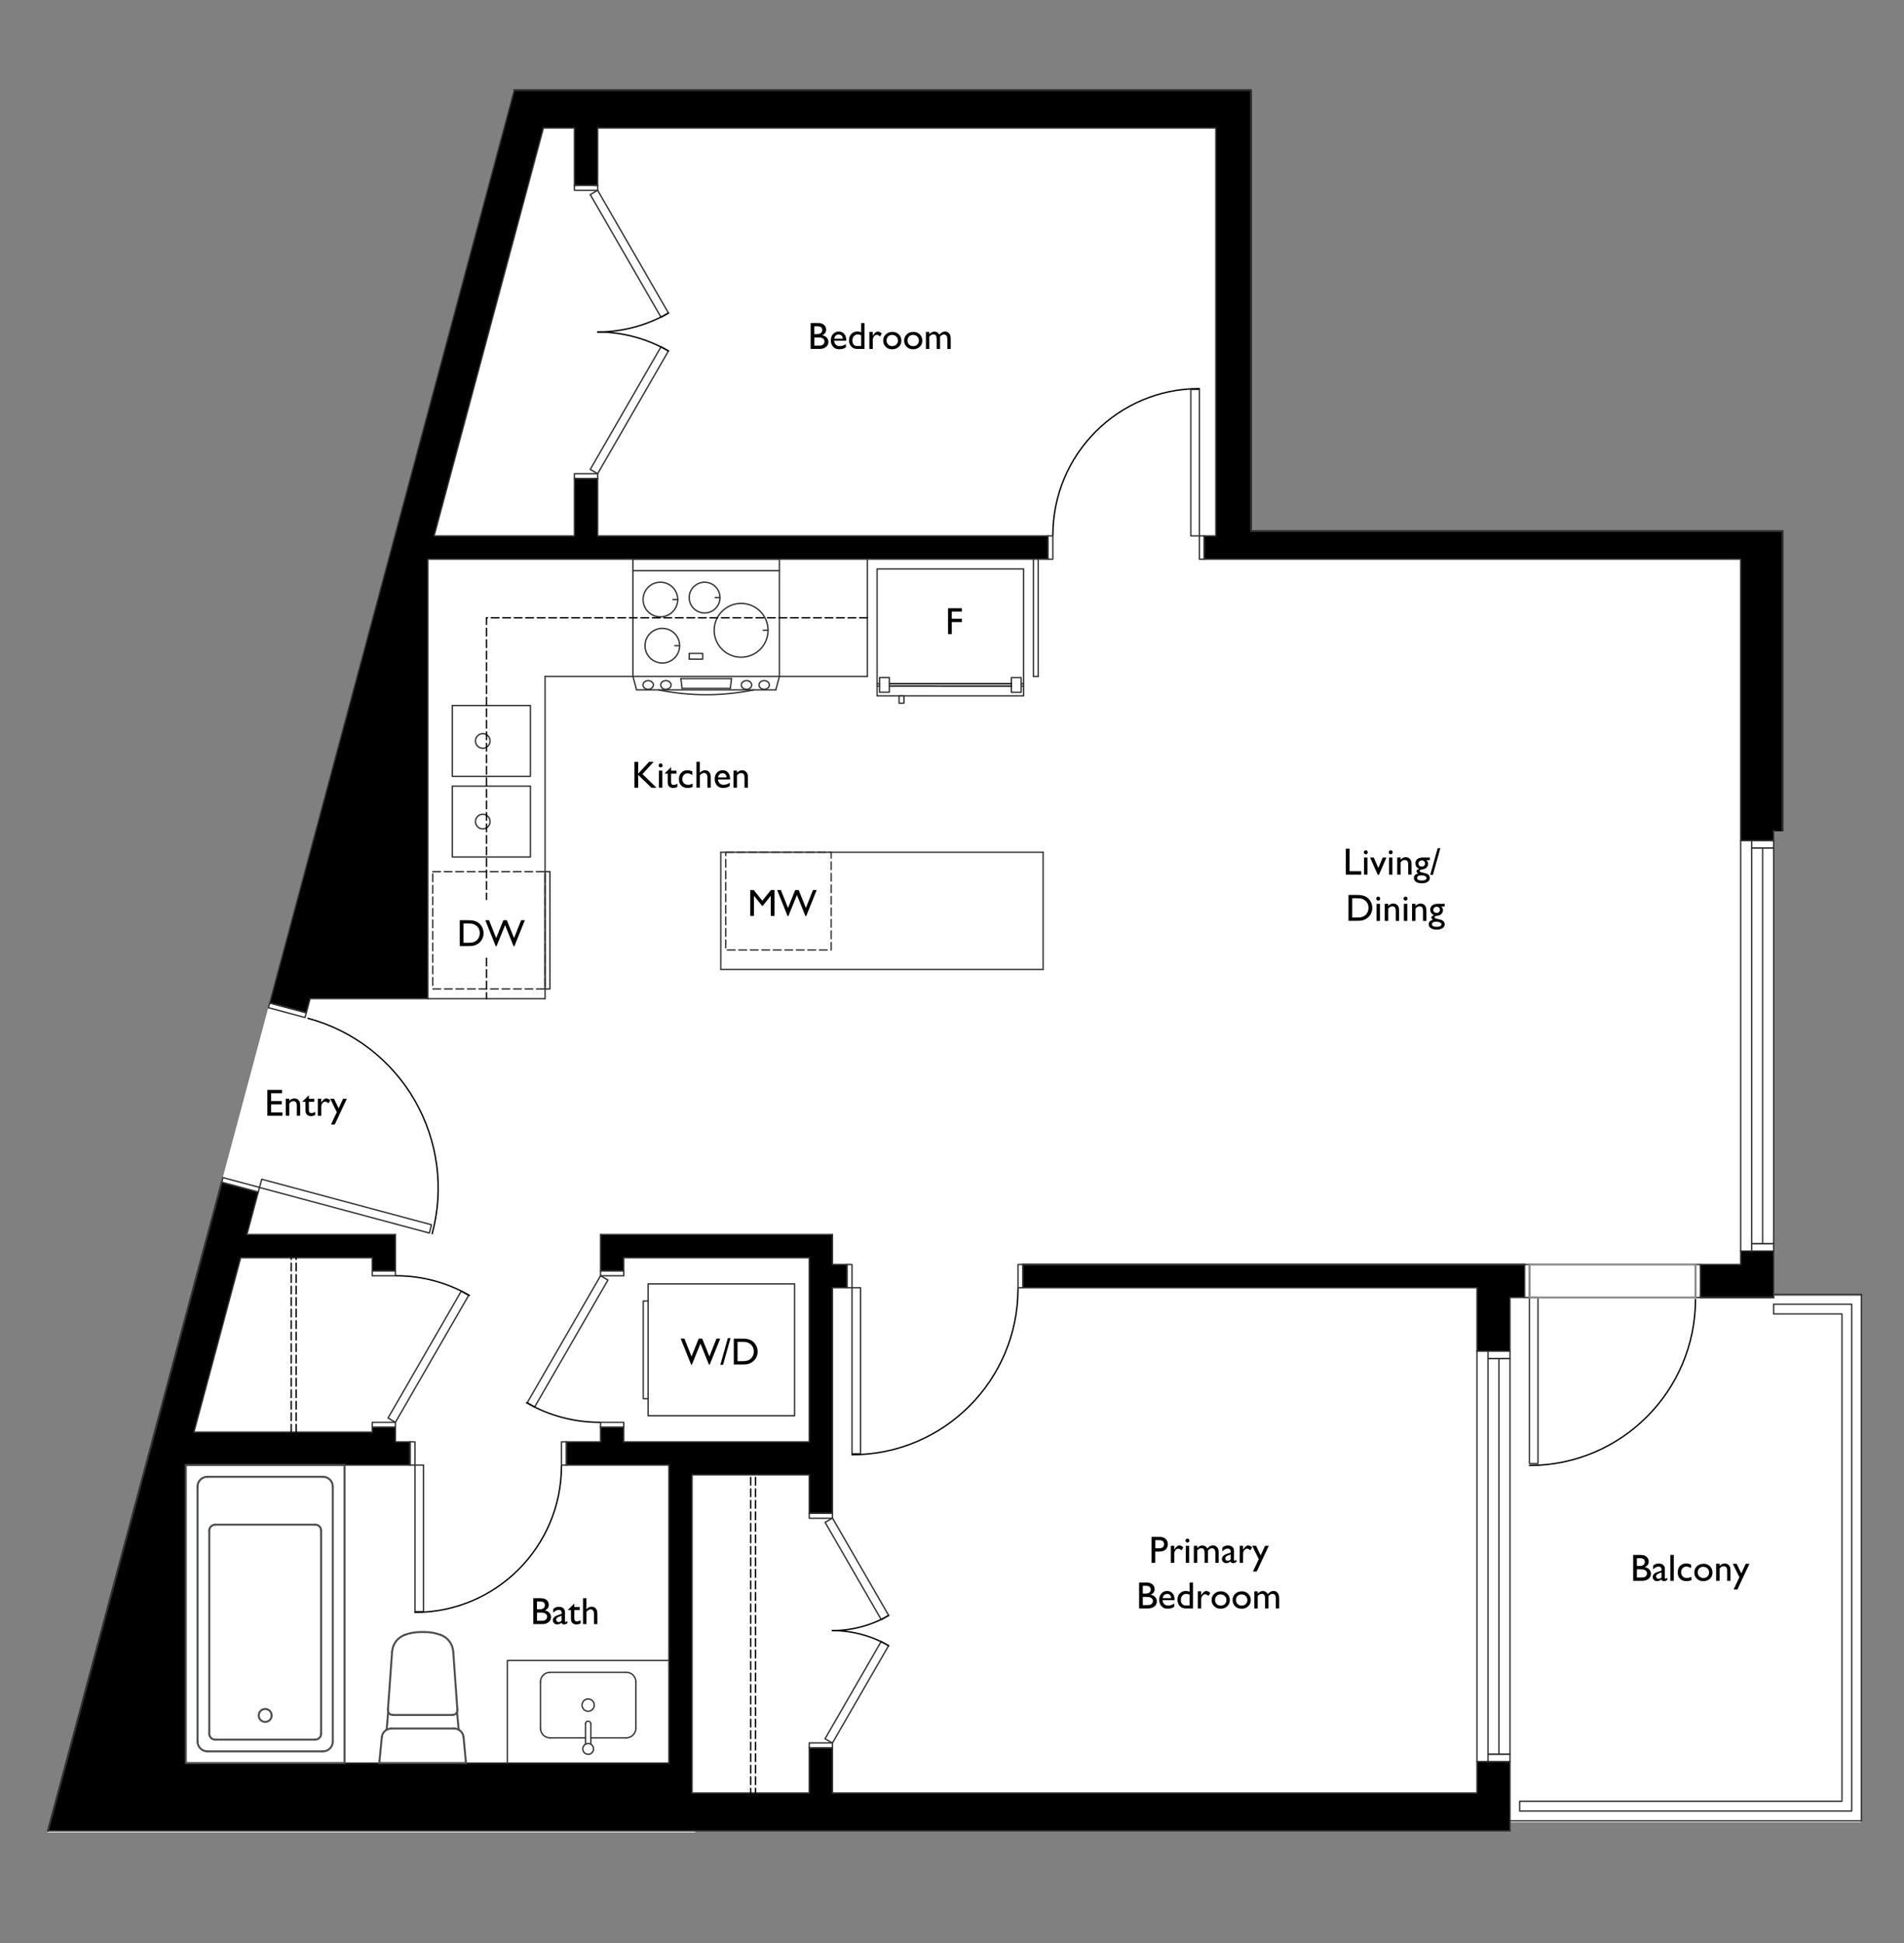 <?xml version="1.0" encoding="UTF-8"?> <svg xmlns="http://www.w3.org/2000/svg" xmlns:xlink="http://www.w3.org/1999/xlink" viewBox="0 0 403.58 411.68"><rect x="0" y="0" width="403.58" height="411.68" fill="#808080" stroke="none"/><defs><style> .cls-1 { clip-path: url(#clippath); } .cls-2, .cls-3, .cls-4, .cls-5, .cls-6, .cls-7, .cls-8, .cls-9, .cls-10 { fill: none; } .cls-2, .cls-11, .cls-12, .cls-13 { stroke-width: 0px; } .cls-3, .cls-4, .cls-5, .cls-6, .cls-7, .cls-8, .cls-9, .cls-10 { stroke-linecap: round; stroke-linejoin: round; } .cls-3, .cls-4, .cls-8, .cls-9 { stroke-width: .29px; } .cls-3, .cls-5, .cls-9 { stroke: #343333; } .cls-3, .cls-8 { stroke-dasharray: 0 0 1.63 .81; } .cls-4, .cls-8 { stroke: #000; } .cls-5, .cls-6, .cls-7, .cls-10 { stroke-width: .42px; } .cls-6 { stroke: #4c4d4f; } .cls-14 { mix-blend-mode: multiply; } .cls-15 { clip-path: url(#clippath-1); } .cls-16 { clip-path: url(#clippath-4); } .cls-17 { clip-path: url(#clippath-3); } .cls-18 { clip-path: url(#clippath-2); } .cls-19 { clip-path: url(#clippath-7); } .cls-20 { clip-path: url(#clippath-8); } .cls-21 { clip-path: url(#clippath-6); } .cls-22 { clip-path: url(#clippath-5); } .cls-23 { clip-path: url(#clippath-9); } .cls-11, .cls-13 { fill: #000; } .cls-24 { clip-path: url(#clippath-20); } .cls-25 { clip-path: url(#clippath-21); } .cls-26 { clip-path: url(#clippath-24); } .cls-27 { clip-path: url(#clippath-23); } .cls-28 { clip-path: url(#clippath-22); } .cls-29 { clip-path: url(#clippath-14); } .cls-30 { clip-path: url(#clippath-13); } .cls-31 { clip-path: url(#clippath-12); } .cls-32 { clip-path: url(#clippath-10); } .cls-33 { clip-path: url(#clippath-15); } .cls-34 { clip-path: url(#clippath-17); } .cls-35 { clip-path: url(#clippath-16); } .cls-36 { clip-path: url(#clippath-19); } .cls-37 { clip-path: url(#clippath-11); } .cls-38 { clip-path: url(#clippath-18); } .cls-7 { stroke: #898989; } .cls-39 { isolation: isolate; } .cls-12 { fill: #fff; } .cls-13 { fill-rule: evenodd; } .cls-10 { stroke: #010101; } </style><clipPath id="clippath"><rect class="cls-2" width="403.58" height="411.68"></rect></clipPath><clipPath id="clippath-1"><rect class="cls-2" x="1" y="1" width="401.58" height="409.68"></rect></clipPath><clipPath id="clippath-2"><rect class="cls-2" x="1" y="1" width="401.58" height="409.68"></rect></clipPath><clipPath id="clippath-3"><rect class="cls-2" x="1" y="1" width="401.58" height="409.68"></rect></clipPath><clipPath id="clippath-4"><rect class="cls-2" x="1" y="1" width="401.58" height="409.68"></rect></clipPath><clipPath id="clippath-5"><rect class="cls-2" x="1" y="1" width="401.58" height="409.68"></rect></clipPath><clipPath id="clippath-6"><rect class="cls-2" x="1" y="1" width="401.58" height="409.68"></rect></clipPath><clipPath id="clippath-7"><rect class="cls-2" x="1" y="1" width="401.58" height="409.68"></rect></clipPath><clipPath id="clippath-8"><rect class="cls-2" x="1" y="1" width="401.58" height="409.68"></rect></clipPath><clipPath id="clippath-9"><rect class="cls-2" x="1" y="1" width="401.58" height="409.68"></rect></clipPath><clipPath id="clippath-10"><rect class="cls-2" x="1" y="1" width="401.58" height="409.68"></rect></clipPath><clipPath id="clippath-11"><rect class="cls-2" x="1" y="1" width="401.58" height="409.68"></rect></clipPath><clipPath id="clippath-12"><rect class="cls-2" x="1" y="1" width="401.58" height="409.68"></rect></clipPath><clipPath id="clippath-13"><rect class="cls-2" x="1" y="1" width="401.58" height="409.68"></rect></clipPath><clipPath id="clippath-14"><rect class="cls-2" x="1" y="1" width="401.58" height="409.68"></rect></clipPath><clipPath id="clippath-15"><rect class="cls-2" x="1" y="1" width="401.58" height="409.68"></rect></clipPath><clipPath id="clippath-16"><rect class="cls-2" x="1" y="1" width="401.58" height="409.68"></rect></clipPath><clipPath id="clippath-17"><rect class="cls-2" x="1" y="1" width="401.58" height="409.68"></rect></clipPath><clipPath id="clippath-18"><rect class="cls-2" x="1" y="1" width="401.58" height="409.68"></rect></clipPath><clipPath id="clippath-19"><rect class="cls-2" x="1" y="1" width="401.58" height="409.68"></rect></clipPath><clipPath id="clippath-20"><rect class="cls-2" x="1" y="1" width="401.58" height="409.68"></rect></clipPath><clipPath id="clippath-21"><rect class="cls-2" x="1" y="1" width="401.58" height="409.68"></rect></clipPath><clipPath id="clippath-22"><rect class="cls-2" x="1" y="1" width="401.58" height="409.68"></rect></clipPath><clipPath id="clippath-23"><rect class="cls-2" x="1" y="1" width="401.58" height="409.68"></rect></clipPath><clipPath id="clippath-24"><rect class="cls-2" x="1" y="1" width="401.58" height="409.68"></rect></clipPath></defs><g class="cls-39"><g id="Layer_2" data-name="Layer 2"><g id="Layer_1-2" data-name="Layer 1"><g class="cls-14"><g class="cls-1"><rect class="cls-12" x="112.44" y="19.42" width="152.61" height="366.65"></rect><rect class="cls-12" x="240.71" y="274.55" width="153.74" height="111.52"></rect><rect class="cls-12" x="230.22" y="112.83" width="147.5" height="61.55"></rect><rect class="cls-12" x="246.73" y="158.27" width="129.09" height="129.09"></rect><polygon class="cls-12" points="147.39 25.47 107.27 25.47 10.03 388.21 147.39 388.21 147.39 25.47"></polygon><polygon class="cls-13" points="90.69 118.46 222.13 118.46 222.13 113.55 126.68 113.55 126.68 101.39 121.76 101.39 121.76 113.55 92.01 113.55 115.18 27.12 121.76 27.12 121.76 39.29 126.68 39.29 126.68 27.12 257.71 27.12 257.71 113.55 255.25 113.55 255.25 118.46 368.96 118.46 368.96 178.11 375.94 178.11 375.94 175.9 377.85 175.9 377.85 112.51 265.18 112.51 265.18 19.1 109.02 19.1 57.18 212.5 64.93 214.57 65.73 211.58 90.69 211.58 90.69 118.46"></polygon><polygon class="cls-13" points="320.06 387.89 320.06 373.21 313.07 373.21 313.07 379.87 176.45 379.87 176.45 370.3 171.53 370.3 171.53 379.87 146.69 379.87 146.69 312.47 171.53 312.47 171.53 320.62 176.45 320.62 176.45 272.82 179.55 272.82 179.55 267.9 176.45 267.9 176.45 261.56 127.29 261.56 127.29 269.26 132.2 269.26 132.2 266.48 171.53 266.48 171.53 305.48 132.2 305.48 132.2 302.38 127.29 302.38 127.29 305.48 120.04 305.48 120.04 310.4 141.78 310.4 141.78 373.53 39.39 373.53 39.39 310.4 86.92 310.4 86.92 305.48 83.82 305.48 83.82 302.38 78.9 302.38 78.9 303.41 41.11 303.41 51.01 266.48 78.9 266.48 78.9 269.26 83.82 269.26 83.82 261.56 52.33 261.56 54.74 252.56 46.99 250.49 10.16 387.89 320.06 387.89"></polygon><polygon class="cls-13" points="323.16 267.9 216.81 267.9 216.81 272.82 313.07 272.82 313.07 286.27 320.06 286.27 320.06 274.89 323.16 274.89 323.16 267.9"></polygon><polygon class="cls-13" points="375.94 265.05 368.96 265.05 368.96 267.9 360.42 267.9 360.42 274.88 375.94 274.88 375.94 265.05"></polygon><line class="cls-9" x1="124.1" y1="368.19" x2="116.59" y2="368.19"></line><g class="cls-15"><path class="cls-9" d="M114.56,366.16c0,1.13.91,2.04,2.04,2.04"></path></g><line class="cls-9" x1="114.56" y1="366.16" x2="114.56" y2="356.33"></line><g class="cls-18"><path class="cls-9" d="M116.59,354.3c-1.12,0-2.04.91-2.04,2.04"></path></g><line class="cls-9" x1="116.59" y1="354.3" x2="132.74" y2="354.3"></line><g class="cls-17"><path class="cls-9" d="M134.78,356.33c0-1.13-.91-2.04-2.04-2.04"></path></g><line class="cls-9" x1="134.78" y1="356.33" x2="134.78" y2="366.16"></line><g class="cls-16"><path class="cls-9" d="M132.74,368.19c1.12,0,2.04-.91,2.04-2.04"></path></g><line class="cls-9" x1="132.74" y1="368.19" x2="125.23" y2="368.19"></line><line class="cls-10" x1="375.94" y1="175.9" x2="377.85" y2="175.9"></line><line class="cls-9" x1="373.62" y1="179.67" x2="373.62" y2="263.5"></line><line class="cls-9" x1="317.73" y1="287.82" x2="317.73" y2="371.66"></line><rect class="cls-9" x="95.87" y="166.55" width="16.56" height="15.01"></rect><rect class="cls-9" x="95.87" y="149.47" width="16.56" height="15.01"></rect><g class="cls-22"><path class="cls-9" d="M103.88,174.06c0-.86-.7-1.55-1.55-1.55s-1.55.7-1.55,1.55.7,1.55,1.55,1.55,1.55-.7,1.55-1.55Z"></path><path class="cls-9" d="M103.88,156.98c0-.86-.7-1.55-1.55-1.55s-1.55.7-1.55,1.55.7,1.55,1.55,1.55,1.55-.7,1.55-1.55Z"></path></g><rect class="cls-9" x="115.53" y="184.67" width="1.04" height="24.84"></rect><rect class="cls-3" x="91.73" y="184.67" width="23.8" height="24.84"></rect><polyline class="cls-9" points="137.38 296.33 136.34 296.33 136.34 275.63 137.38 275.63"></polyline><rect class="cls-9" x="137.38" y="272.01" width="31.05" height="27.94"></rect><line class="cls-9" x1="216.96" y1="145.37" x2="216.44" y2="145.37"></line><rect class="cls-9" x="185.91" y="120.53" width="31.05" height="26.91"></rect><rect class="cls-9" x="214.37" y="143.56" width="2.07" height="3.11"></rect><line class="cls-4" x1="214.37" y1="145.37" x2="188.5" y2="145.36"></line><line class="cls-4" x1="214.37" y1="144.85" x2="188.5" y2="144.85"></line><line class="cls-9" x1="216.96" y1="144.85" x2="216.44" y2="144.85"></line><rect class="cls-9" x="186.43" y="143.55" width="2.07" height="3.11"></rect><line class="cls-9" x1="186.43" y1="145.36" x2="185.91" y2="145.36"></line><line class="cls-9" x1="186.43" y1="144.85" x2="185.91" y2="144.85"></line><rect class="cls-9" x="190.57" y="147.43" width="1.04" height="1.55"></rect><line class="cls-9" x1="375.94" y1="178.11" x2="375.94" y2="175.9"></line><line class="cls-9" x1="54.74" y1="252.56" x2="46.99" y2="250.49"></line><line class="cls-9" x1="57.18" y1="212.5" x2="64.93" y2="214.57"></line><line class="cls-9" x1="320.06" y1="387.89" x2="320.06" y2="373.21"></line><line class="cls-9" x1="320.06" y1="286.27" x2="320.06" y2="274.89"></line><line class="cls-9" x1="320.06" y1="274.89" x2="323.16" y2="274.89"></line><line class="cls-5" x1="360.42" y1="274.89" x2="375.94" y2="274.89"></line><line class="cls-9" x1="375.94" y1="274.89" x2="375.94" y2="265.05"></line><line class="cls-9" x1="313.07" y1="286.27" x2="313.07" y2="272.82"></line><line class="cls-9" x1="360.42" y1="267.9" x2="368.96" y2="267.9"></line><line class="cls-9" x1="368.96" y1="267.9" x2="368.96" y2="265.05"></line><line class="cls-9" x1="368.96" y1="178.11" x2="368.96" y2="118.46"></line><line class="cls-9" x1="368.96" y1="178.11" x2="371.29" y2="178.11"></line><line class="cls-9" x1="375.3" y1="178.11" x2="375.94" y2="178.11"></line><line class="cls-9" x1="375.94" y1="265.05" x2="375.3" y2="265.05"></line><line class="cls-9" x1="371.29" y1="265.05" x2="368.96" y2="265.05"></line><line class="cls-9" x1="315.4" y1="286.27" x2="313.07" y2="286.27"></line><line class="cls-9" x1="320.06" y1="373.21" x2="313.07" y2="373.21"></line><line class="cls-9" x1="360.42" y1="274.89" x2="360.42" y2="274.24"></line><line class="cls-9" x1="360.42" y1="268.55" x2="360.42" y2="267.9"></line><line class="cls-9" x1="109.02" y1="19.1" x2="57.18" y2="212.5"></line><polyline class="cls-9" points="313.07 373.21 313.07 379.87 176.45 379.87"></polyline><line class="cls-9" x1="171.53" y1="379.87" x2="146.69" y2="379.87"></line><line class="cls-9" x1="39.39" y1="373.53" x2="39.39" y2="310.4"></line><line class="cls-9" x1="39.39" y1="310.4" x2="86.92" y2="310.4"></line><line class="cls-9" x1="146.69" y1="312.47" x2="171.53" y2="312.47"></line><line class="cls-9" x1="120.04" y1="310.4" x2="141.78" y2="310.4"></line><line class="cls-9" x1="83.82" y1="261.56" x2="52.33" y2="261.56"></line><line class="cls-9" x1="52.33" y1="261.56" x2="54.74" y2="252.56"></line><polyline class="cls-9" points="64.93 214.57 65.73 211.58 90.69 211.58"></polyline><line class="cls-9" x1="92.01" y1="113.55" x2="115.18" y2="27.12"></line><line class="cls-9" x1="115.18" y1="27.12" x2="121.76" y2="27.12"></line><line class="cls-9" x1="126.68" y1="27.12" x2="257.71" y2="27.12"></line><line class="cls-9" x1="171.53" y1="305.48" x2="132.2" y2="305.48"></line><line class="cls-9" x1="127.29" y1="305.48" x2="120.04" y2="305.48"></line><polyline class="cls-9" points="86.92 305.48 83.82 305.48 83.82 302.38"></polyline><line class="cls-9" x1="41.11" y1="303.41" x2="51.01" y2="266.48"></line><line class="cls-9" x1="51.01" y1="266.48" x2="78.9" y2="266.48"></line><line class="cls-9" x1="257.71" y1="27.12" x2="257.71" y2="113.55"></line><line class="cls-9" x1="90.69" y1="118.46" x2="222.13" y2="118.46"></line><line class="cls-9" x1="255.25" y1="118.46" x2="368.96" y2="118.46"></line><line class="cls-5" x1="323.16" y1="267.9" x2="216.81" y2="267.9"></line><line class="cls-9" x1="216.81" y1="272.82" x2="313.07" y2="272.82"></line><line class="cls-9" x1="176.45" y1="320.62" x2="176.45" y2="272.82"></line><line class="cls-9" x1="176.45" y1="267.9" x2="176.45" y2="261.56"></line><line class="cls-9" x1="171.53" y1="266.48" x2="171.53" y2="305.48"></line><line class="cls-9" x1="171.53" y1="312.47" x2="171.53" y2="320.62"></line><line class="cls-9" x1="171.53" y1="370.3" x2="171.53" y2="379.87"></line><line class="cls-9" x1="146.69" y1="379.87" x2="146.69" y2="312.47"></line><line class="cls-9" x1="141.78" y1="310.4" x2="141.78" y2="373.53"></line><line class="cls-9" x1="179.55" y1="267.9" x2="179.55" y2="272.82"></line><line class="cls-9" x1="171.53" y1="370.3" x2="176.45" y2="370.3"></line><line class="cls-9" x1="171.53" y1="320.62" x2="176.45" y2="320.62"></line><line class="cls-9" x1="127.29" y1="261.56" x2="176.45" y2="261.56"></line><line class="cls-9" x1="176.45" y1="267.9" x2="179.55" y2="267.9"></line><line class="cls-9" x1="179.55" y1="272.82" x2="176.45" y2="272.82"></line><line class="cls-9" x1="171.53" y1="266.48" x2="132.2" y2="266.48"></line><line class="cls-9" x1="132.2" y1="305.48" x2="132.2" y2="302.38"></line><line class="cls-9" x1="132.2" y1="269.26" x2="132.2" y2="266.48"></line><line class="cls-9" x1="127.29" y1="261.56" x2="127.29" y2="269.26"></line><line class="cls-9" x1="127.29" y1="302.38" x2="127.29" y2="305.48"></line><line class="cls-9" x1="83.82" y1="269.26" x2="83.82" y2="261.56"></line><line class="cls-9" x1="78.9" y1="266.48" x2="78.9" y2="269.26"></line><line class="cls-9" x1="176.45" y1="379.87" x2="176.45" y2="370.3"></line><line class="cls-9" x1="78.9" y1="302.38" x2="78.9" y2="303.41"></line><line class="cls-9" x1="120.04" y1="305.48" x2="120.04" y2="310.4"></line><line class="cls-9" x1="86.92" y1="305.48" x2="86.92" y2="310.4"></line><line class="cls-9" x1="132.2" y1="302.38" x2="127.29" y2="302.38"></line><line class="cls-9" x1="132.2" y1="269.26" x2="127.29" y2="269.26"></line><line class="cls-9" x1="83.82" y1="302.38" x2="78.9" y2="302.38"></line><line class="cls-9" x1="83.82" y1="269.26" x2="78.9" y2="269.26"></line><line class="cls-9" x1="257.71" y1="113.55" x2="255.25" y2="113.55"></line><line class="cls-9" x1="222.13" y1="113.55" x2="126.68" y2="113.55"></line><line class="cls-9" x1="121.76" y1="113.55" x2="92.01" y2="113.55"></line><line class="cls-9" x1="78.9" y1="303.41" x2="41.11" y2="303.41"></line><line class="cls-9" x1="141.78" y1="373.53" x2="39.39" y2="373.53"></line><line class="cls-9" x1="90.69" y1="211.58" x2="90.69" y2="118.46"></line><line class="cls-9" x1="216.81" y1="267.9" x2="216.81" y2="272.82"></line><line class="cls-9" x1="126.68" y1="27.12" x2="126.68" y2="39.29"></line><line class="cls-9" x1="121.76" y1="39.29" x2="121.76" y2="27.12"></line><line class="cls-9" x1="126.68" y1="113.55" x2="126.68" y2="101.39"></line><line class="cls-9" x1="121.76" y1="101.39" x2="121.76" y2="113.55"></line><polyline class="cls-9" points="141.78 351.8 107.55 351.8 107.55 373.53"></polyline><line class="cls-9" x1="115.53" y1="143.3" x2="183.84" y2="143.3"></line><line class="cls-9" x1="152.79" y1="180.56" x2="221.1" y2="180.56"></line><line class="cls-9" x1="152.79" y1="205.4" x2="221.1" y2="205.4"></line><line class="cls-9" x1="219.04" y1="143.3" x2="220.07" y2="143.3"></line><line class="cls-9" x1="115.53" y1="211.58" x2="115.53" y2="143.3"></line><line class="cls-9" x1="152.79" y1="205.4" x2="152.79" y2="180.56"></line><line class="cls-9" x1="221.1" y1="205.4" x2="221.1" y2="180.56"></line><line class="cls-9" x1="115.53" y1="211.58" x2="90.69" y2="211.58"></line><line class="cls-9" x1="183.84" y1="143.3" x2="183.84" y2="118.46"></line><line class="cls-9" x1="219.04" y1="143.3" x2="219.04" y2="118.46"></line><line class="cls-9" x1="220.07" y1="143.3" x2="220.07" y2="118.46"></line><g class="cls-21"><path class="cls-6" d="M56.21,364.81c-.76,0-1.37-.61-1.37-1.37s.61-1.37,1.37-1.37,1.37.61,1.37,1.37-.61,1.37-1.37,1.37Z"></path></g><line class="cls-6" x1="73.03" y1="310.4" x2="73.03" y2="373.53"></line><line class="cls-6" x1="73.03" y1="373.53" x2="39.39" y2="373.53"></line><line class="cls-6" x1="39.39" y1="373.53" x2="39.39" y2="310.4"></line><line class="cls-6" x1="39.39" y1="310.4" x2="73.03" y2="310.4"></line><line class="cls-6" x1="68.06" y1="324.27" x2="68.06" y2="367.32"></line><g class="cls-19"><path class="cls-6" d="M68.06,367.32c0,.68-.56,1.24-1.24,1.24"></path></g><line class="cls-6" x1="66.82" y1="368.56" x2="45.6" y2="368.56"></line><g class="cls-20"><path class="cls-6" d="M45.6,368.56c-.68,0-1.24-.56-1.24-1.24"></path></g><line class="cls-6" x1="44.36" y1="367.32" x2="44.36" y2="324.27"></line><g class="cls-23"><path class="cls-6" d="M44.36,324.27c0-.69.56-1.24,1.24-1.24"></path></g><line class="cls-6" x1="45.6" y1="323.02" x2="66.82" y2="323.02"></line><g class="cls-32"><path class="cls-6" d="M66.82,323.02c.68,0,1.24.55,1.24,1.24"></path></g><line class="cls-6" x1="70.54" y1="314.95" x2="70.54" y2="368.97"></line><g class="cls-37"><path class="cls-6" d="M70.54,368.97c0,1.14-.93,2.07-2.07,2.07"></path></g><line class="cls-6" x1="68.47" y1="371.04" x2="43.94" y2="371.04"></line><g class="cls-31"><path class="cls-6" d="M43.94,371.04c-1.14,0-2.07-.93-2.07-2.07"></path></g><line class="cls-6" x1="41.87" y1="368.97" x2="41.87" y2="314.95"></line><g class="cls-30"><path class="cls-6" d="M41.87,314.95c0-1.14.93-2.07,2.07-2.07"></path></g><line class="cls-6" x1="43.94" y1="312.88" x2="68.47" y2="312.88"></line><g class="cls-29"><path class="cls-6" d="M68.47,312.88c1.14,0,2.07.93,2.07,2.07"></path></g><line class="cls-6" x1="83.11" y1="349.91" x2="82.23" y2="362.24"></line><g class="cls-33"><path class="cls-6" d="M82.23,362.24c-.02.28.08.56.27.77.19.21.46.32.75.32"></path><path class="cls-6" d="M89.17,345.77c-1.17,0-2.33.21-3.43.62"></path><path class="cls-6" d="M85.75,346.39c-1.49.56-2.52,1.94-2.63,3.52"></path><path class="cls-6" d="M93.44,346.39c-1.1-.41-2.25-.62-3.42-.62"></path><path class="cls-6" d="M96.07,349.91c-.11-1.59-1.14-2.96-2.63-3.52"></path></g><line class="cls-6" x1="96.95" y1="362.24" x2="96.07" y2="349.91"></line><g class="cls-35"><path class="cls-6" d="M95.94,363.33c.28,0,.55-.12.74-.32.19-.21.29-.49.27-.77"></path></g><line class="cls-6" x1="83.25" y1="363.33" x2="95.94" y2="363.33"></line><line class="cls-6" x1="98.77" y1="373.53" x2="98.26" y2="368.05"></line><g class="cls-34"><path class="cls-6" d="M98.26,368.05c-.1-1.05-.98-1.85-2.03-1.85"></path></g><line class="cls-6" x1="96.23" y1="366.21" x2="82.96" y2="366.21"></line><g class="cls-38"><path class="cls-6" d="M82.96,366.21c-1.05,0-1.93.8-2.03,1.84"></path></g><line class="cls-6" x1="80.93" y1="368.05" x2="80.4" y2="373.53"></line><line class="cls-6" x1="80.4" y1="373.53" x2="98.77" y2="373.53"></line><line class="cls-6" x1="97.23" y1="366.47" x2="96.87" y2="362.71"></line><line class="cls-6" x1="81.95" y1="366.47" x2="82.29" y2="362.65"></line><line class="cls-6" x1="89.17" y1="345.77" x2="90.02" y2="345.77"></line><polyline class="cls-5" points="109.02 19.1 265.18 19.1 265.18 112.51 377.85 112.51 377.85 175.9"></polyline><line class="cls-9" x1="134.16" y1="143.3" x2="134.16" y2="118.46"></line><line class="cls-9" x1="165.21" y1="118.46" x2="165.21" y2="143.3"></line><line class="cls-9" x1="134.16" y1="120.91" x2="165.21" y2="120.91"></line><g class="cls-36"><path class="cls-9" d="M139.98,130.69c2.02,0,3.67-1.64,3.67-3.67s-1.64-3.67-3.67-3.67-3.67,1.64-3.67,3.67,1.64,3.67,3.67,3.67Z"></path><path class="cls-9" d="M149.35,129.87c1.8,0,3.26-1.46,3.26-3.26s-1.46-3.26-3.26-3.26-3.26,1.46-3.26,3.26,1.46,3.26,3.26,3.26Z"></path><path class="cls-9" d="M157.09,139.24c3.15,0,5.71-2.55,5.71-5.7s-2.56-5.7-5.71-5.7-5.71,2.56-5.71,5.7,2.56,5.7,5.71,5.7Z"></path><path class="cls-9" d="M140.39,140.47c2.02,0,3.67-1.64,3.67-3.67s-1.64-3.67-3.67-3.67-3.67,1.64-3.67,3.67,1.64,3.67,3.67,3.67Z"></path></g><line class="cls-9" x1="143.65" y1="127.02" x2="142.63" y2="127.02"></line><line class="cls-9" x1="152.61" y1="126.61" x2="151.59" y2="126.61"></line><line class="cls-9" x1="143.04" y1="136.8" x2="144.05" y2="136.8"></line><line class="cls-9" x1="162.8" y1="133.54" x2="161.78" y2="133.54"></line><rect class="cls-9" x="146.09" y="138.43" width="2.85" height="1.22"></rect><line class="cls-9" x1="134.16" y1="143.3" x2="134.93" y2="146.17"></line><line class="cls-9" x1="134.93" y1="146.17" x2="164.44" y2="146.17"></line><line class="cls-9" x1="165.21" y1="143.3" x2="164.44" y2="146.17"></line><g class="cls-24"><path class="cls-9" d="M139.57,146.17c6.67,1.36,13.55,1.36,20.23,0"></path><path class="cls-9" d="M137.39,144.2c.6,0,1.1.41,1.1.92s-.49.92-1.1.92-1.1-.41-1.1-.92.49-.92,1.1-.92Z"></path><path class="cls-9" d="M141.14,144.2c.6,0,1.1.41,1.1.92s-.49.92-1.1.92-1.1-.41-1.1-.92.49-.92,1.1-.92Z"></path><path class="cls-9" d="M161.98,144.2c-.6,0-1.1.41-1.1.92s.49.92,1.1.92,1.1-.41,1.1-.92-.49-.92-1.1-.92Z"></path><path class="cls-9" d="M158.23,144.2c-.6,0-1.1.41-1.1.92s.49.92,1.1.92,1.1-.41,1.1-.92-.49-.92-1.1-.92Z"></path></g><line class="cls-9" x1="144.32" y1="143.77" x2="144.57" y2="145.85"></line><line class="cls-9" x1="155.05" y1="143.77" x2="154.8" y2="145.85"></line><line class="cls-9" x1="155.05" y1="143.77" x2="144.32" y2="143.77"></line><line class="cls-9" x1="144.57" y1="145.84" x2="154.8" y2="145.84"></line><line class="cls-9" x1="134.16" y1="118.46" x2="165.21" y2="118.46"></line><line class="cls-9" x1="320.06" y1="387.89" x2="10.16" y2="387.89"></line><line class="cls-5" x1="10.16" y1="387.89" x2="47" y2="250.49"></line><polyline class="cls-9" points="322.12 381.62 322.12 383.69 392.5 383.69 392.5 276.31 375.94 276.31 375.94 278.38 390.43 278.38 390.43 381.62 322.12 381.62"></polyline><polyline class="cls-9" points="320.06 385.76 394.57 385.76 394.57 274.24 375.94 274.24"></polyline><line class="cls-9" x1="255.25" y1="113.55" x2="255.25" y2="118.46"></line><line class="cls-9" x1="222.13" y1="118.46" x2="222.13" y2="113.55"></line><rect class="cls-3" x="153.82" y="180.56" width="22.36" height="20.7"></rect><g class="cls-25"><circle class="cls-9" cx="124.67" cy="370.53" r="1.14"></circle></g><line class="cls-9" x1="124.1" y1="365.22" x2="124.1" y2="369.55"></line><line class="cls-9" x1="125.23" y1="365.22" x2="125.23" y2="369.55"></line><g class="cls-28"><path class="cls-9" d="M125.23,365.22c0-.31-.25-.57-.57-.57s-.57.26-.57.57"></path><path class="cls-9" d="M125.96,361.25c0-.34-.14-.67-.38-.92-.24-.24-.57-.38-.92-.38-.71,0-1.29.58-1.29,1.3,0,.34.14.67.38.92.24.24.57.38.91.38.72,0,1.3-.58,1.3-1.3Z"></path></g><rect class="cls-9" x="324.19" y="274.88" width="1.81" height="35.19"></rect><rect class="cls-9" x="323.16" y="267.9" width="1.04" height="6.99"></rect><rect class="cls-9" x="359.38" y="267.9" width="1.04" height="6.99"></rect><rect class="cls-9" x="72.33" y="236.88" width="1.81" height="37.26" transform="translate(-192.52 260.1) rotate(-74.99)"></rect><rect class="cls-9" x="50.48" y="247.01" width="1.04" height="8.02" transform="translate(-204.67 235.37) rotate(-75.01)"></rect><rect class="cls-9" x="60.4" y="210.02" width="1.04" height="8.02" transform="translate(-161.59 217.41) rotate(-74.98)"></rect><rect class="cls-9" x="180.59" y="272.82" width="1.81" height="35.19"></rect><rect class="cls-9" x="179.55" y="267.9" width="1.04" height="4.92"></rect><rect class="cls-9" x="215.78" y="267.9" width="1.04" height="4.92"></rect><rect class="cls-9" x="87.96" y="310.4" width="1.81" height="31.05"></rect><rect class="cls-9" x="86.92" y="305.48" width="1.04" height="4.92"></rect><rect class="cls-9" x="119.01" y="305.48" width="1.04" height="4.92"></rect><rect class="cls-9" x="104.79" y="283.28" width="31.05" height="1.81" transform="translate(-185.96 246.29) rotate(-60)"></rect><rect class="cls-9" x="127.29" y="269.26" width="4.92" height="1.04"></rect><rect class="cls-9" x="127.29" y="301.34" width="4.92" height="1.04"></rect><rect class="cls-9" x="75.27" y="286.54" width="31.05" height="1.81" transform="translate(-203.54 222.35) rotate(-60)"></rect><rect class="cls-9" x="78.9" y="301.34" width="4.92" height="1.04"></rect><rect class="cls-9" x="78.9" y="269.26" width="4.92" height="1.04"></rect><rect class="cls-9" x="252.41" y="82.5" width="1.81" height="31.05"></rect><rect class="cls-9" x="254.22" y="113.55" width="1.04" height="4.92"></rect><rect class="cls-9" x="222.13" y="113.55" width="1.04" height="4.92"></rect><rect class="cls-9" x="169.71" y="357.6" width="23.8" height="1.81" transform="translate(-219.67 336.56) rotate(-60)"></rect><rect class="cls-9" x="171.53" y="369.26" width="4.92" height="1.04"></rect><rect class="cls-9" x="180.71" y="320.51" width="1.81" height="23.8" transform="translate(-141.86 135.32) rotate(-30)"></rect><rect class="cls-9" x="171.53" y="320.62" width="4.92" height="1.04"></rect><g class="cls-27"><path class="cls-4" d="M324.19,310.48c19.43,0,35.19-15.76,35.19-35.19"></path><path class="cls-4" d="M65.27,215.74c9.54,2.56,17.68,8.8,22.62,17.36,4.94,8.56,6.28,18.73,3.72,28.27"></path><path class="cls-4" d="M215.78,273.02c0,19.43-15.76,35.19-35.19,35.19"></path><path class="cls-4" d="M119.01,310.56c0,17.15-13.9,31.05-31.05,31.05"></path><path class="cls-4" d="M127.12,301.34c-5.45,0-10.8-1.43-15.52-4.16"></path><path class="cls-4" d="M83.98,270.29c5.45,0,10.8,1.43,15.52,4.16"></path><path class="cls-4" d="M223.17,113.38c0-17.15,13.9-31.05,31.05-31.05"></path><path class="cls-4" d="M188.35,348.65c-3.62-2.09-7.72-3.19-11.9-3.19"></path><path class="cls-4" d="M176.45,345.46c4.18,0,8.28-1.1,11.9-3.19"></path></g><rect class="cls-7" x="324.19" y="267.9" width="35.19" height="6.99"></rect><rect class="cls-9" x="371.29" y="179.67" width="4.66" height="83.83"></rect><line class="cls-9" x1="368.96" y1="265.05" x2="368.96" y2="178.11"></line><rect class="cls-9" x="315.4" y="287.82" width="4.66" height="83.83"></rect><line class="cls-9" x1="313.07" y1="373.21" x2="313.07" y2="286.27"></line><rect class="cls-9" x="371.29" y="178.11" width="4.66" height="1.55"></rect><rect class="cls-9" x="371.29" y="263.5" width="4.66" height="1.55"></rect><rect class="cls-9" x="315.4" y="286.27" width="4.66" height="1.55"></rect><rect class="cls-9" x="315.4" y="371.66" width="4.66" height="1.55"></rect><line class="cls-8" x1="159.11" y1="380.52" x2="159.11" y2="312.47"></line><line class="cls-8" x1="160.15" y1="380.52" x2="160.15" y2="312.47"></line><line class="cls-8" x1="61.73" y1="303.41" x2="61.73" y2="266.48"></line><line class="cls-8" x1="62.77" y1="303.41" x2="62.77" y2="266.48"></line><polyline class="cls-8" points="183.84 130.88 103.11 130.88 103.11 190.57"></polyline><line class="cls-8" x1="103.11" y1="203.01" x2="103.11" y2="211.58"></line><rect class="cls-9" x="118.39" y="86" width="30.01" height="1.81" transform="translate(-8.56 158.98) rotate(-60)"></rect><rect class="cls-9" x="121.76" y="100.35" width="4.92" height="1.03"></rect><rect class="cls-9" x="121.76" y="39.29" width="4.92" height="1.03"></rect><rect class="cls-9" x="132.49" y="38.76" width="1.81" height="30.01" transform="translate(-9.01 73.9) rotate(-30)"></rect><g class="cls-26"><path class="cls-4" d="M141.69,74.36c-4.56-2.64-9.74-4.02-15.01-4.02"></path><path class="cls-4" d="M126.68,70.34c5.27,0,10.44-1.39,15.01-4.02"></path></g><line class="cls-9" x1="126.03" y1="39.29" x2="126.68" y2="39.29"></line><line class="cls-9" x1="122.41" y1="39.29" x2="121.77" y2="39.29"></line><line class="cls-9" x1="126.03" y1="101.39" x2="126.68" y2="101.39"></line><line class="cls-9" x1="122.41" y1="101.39" x2="121.77" y2="101.39"></line><g><path class="cls-11" d="M151.88,283.6h.78l-2.22,5.51h-.17l-1.8-4.46-1.81,4.46h-.17l-2.21-5.51h.79l1.51,3.79,1.52-3.79h.74l1.53,3.79,1.5-3.79Z"></path><path class="cls-11" d="M152.69,289.16l1.58-5.64h.57l-1.58,5.64h-.57Z"></path><path class="cls-11" d="M155.54,289.09v-5.48h1.85c.75,0,1.34.11,1.77.34.44.22.78.55,1.04.99.26.43.39.91.39,1.42,0,.37-.07.72-.21,1.05-.14.34-.34.63-.6.88-.27.26-.58.46-.93.59-.21.08-.4.14-.57.16-.17.03-.5.04-.99.04h-1.74ZM157.31,284.3h-.98v4.08h1.01c.39,0,.7-.03.92-.08.22-.05.4-.12.54-.2.15-.08.28-.18.4-.3.39-.39.58-.89.58-1.49s-.2-1.07-.6-1.44c-.15-.14-.31-.25-.5-.34-.19-.09-.37-.15-.54-.18-.17-.03-.44-.04-.82-.04Z"></path></g><g><path class="cls-11" d="M137.58,161.39h.98l-2.38,2.61,2.97,2.89h-1.07l-2.81-2.71v2.71h-.79v-5.49h.79v2.51l2.31-2.51Z"></path><path class="cls-11" d="M140.02,161.74c.12,0,.22.04.3.12.08.08.13.18.13.3s-.04.21-.13.3-.18.13-.3.13c-.11,0-.21-.04-.29-.13-.08-.09-.13-.18-.13-.3s.04-.21.13-.29c.08-.08.18-.13.29-.13ZM139.67,163.26h.72v3.62h-.72v-3.62Z"></path><path class="cls-11" d="M140.91,163.84l1.34-1.32v.75h1.14v.64h-1.14v1.77c0,.41.17.62.52.62.26,0,.53-.09.81-.26v.67c-.28.15-.58.23-.9.23s-.6-.1-.82-.29c-.07-.06-.12-.12-.17-.19-.04-.07-.08-.17-.11-.28-.03-.12-.05-.34-.05-.67v-1.6h-.63v-.07Z"></path><path class="cls-11" d="M146.81,166.03v.71c-.36.13-.71.2-1.05.2-.57,0-1.02-.17-1.35-.5-.34-.33-.5-.78-.5-1.35s.16-1.03.49-1.38.76-.52,1.29-.52c.19,0,.35.02.5.05.15.04.33.1.55.2v.76c-.36-.23-.7-.35-1.01-.35s-.59.11-.79.34-.31.52-.31.87c0,.37.11.66.34.88.22.22.53.33.91.33.27,0,.59-.08.95-.24Z"></path><path class="cls-11" d="M147.61,161.39h.72v2.35c.3-.36.67-.55,1.11-.55.24,0,.46.06.65.18.19.12.33.29.43.5.09.21.14.53.14.95v2.06h-.72v-2.24c0-.26-.06-.48-.19-.64-.13-.16-.3-.24-.51-.24-.16,0-.31.04-.44.12-.14.08-.29.22-.46.4v2.59h-.72v-5.49Z"></path><path class="cls-11" d="M154.73,165.13h-2.54c.02.35.13.62.35.83.21.2.49.31.83.31.47,0,.91-.15,1.31-.44v.7c-.22.15-.44.25-.65.31-.22.06-.47.09-.76.09-.4,0-.72-.08-.97-.25-.25-.17-.44-.39-.59-.67-.15-.28-.22-.6-.22-.97,0-.55.16-1,.47-1.34.31-.34.72-.52,1.21-.52s.86.17,1.15.5.43.78.43,1.35v.09ZM152.2,164.71h1.82c-.02-.29-.1-.51-.26-.66-.15-.15-.36-.23-.61-.23s-.47.08-.63.23c-.16.15-.27.37-.32.66Z"></path><path class="cls-11" d="M156.22,163.26v.46c.32-.35.68-.53,1.09-.53.23,0,.44.06.63.17.19.12.34.28.44.48.1.2.15.52.15.97v2.07h-.72v-2.06c0-.37-.06-.63-.17-.79-.11-.16-.3-.24-.57-.24-.34,0-.62.17-.86.51v2.58h-.73v-3.62h.73Z"></path></g><g><path class="cls-11" d="M285.27,179.8h.79v4.78h2.47v.72h-3.26v-5.49Z"></path><path class="cls-11" d="M289.49,180.15c.12,0,.22.04.3.12.08.08.12.18.12.3s-.04.21-.12.3c-.08.08-.19.13-.3.13-.11,0-.21-.04-.29-.13-.08-.09-.13-.18-.13-.3s.04-.21.13-.29c.08-.08.18-.13.29-.13ZM289.13,181.67h.72v3.62h-.72v-3.62Z"></path><path class="cls-11" d="M293.1,181.67h.78l-1.6,3.68h-.24l-1.64-3.68h.78l.98,2.22.94-2.22Z"></path><path class="cls-11" d="M294.78,180.15c.12,0,.22.04.3.12.08.08.12.18.12.3s-.04.21-.12.3c-.08.08-.19.13-.3.13-.11,0-.21-.04-.29-.13-.08-.09-.13-.18-.13-.3s.04-.21.13-.29c.08-.08.18-.13.29-.13ZM294.42,181.67h.72v3.62h-.72v-3.62Z"></path><path class="cls-11" d="M296.89,181.67v.46c.32-.35.68-.53,1.09-.53.22,0,.43.06.63.17.19.12.34.28.44.48.1.2.15.52.15.97v2.07h-.71v-2.06c0-.37-.06-.63-.17-.79-.11-.16-.3-.24-.57-.24-.34,0-.62.17-.86.51v2.58h-.73v-3.62h.73Z"></path><path class="cls-11" d="M300.01,182.92c0-.39.14-.69.42-.91.28-.22.67-.34,1.15-.34h1.49v.56h-.73c.14.14.24.28.29.39.05.12.08.25.08.4,0,.19-.05.37-.16.56s-.25.32-.41.42c-.17.1-.45.17-.83.23-.27.04-.4.13-.4.28,0,.08.05.15.15.21.1.05.28.11.55.17.44.1.73.17.86.23.13.05.24.13.34.24.17.17.26.39.26.65,0,.34-.15.62-.46.82-.31.2-.71.31-1.22.31s-.93-.1-1.24-.31c-.31-.21-.46-.48-.46-.83,0-.49.3-.81.91-.95-.24-.15-.36-.31-.36-.46,0-.12.05-.22.16-.31s.24-.16.42-.21c-.53-.24-.8-.62-.8-1.14ZM301.19,185.46c-.24,0-.44.05-.59.15s-.23.23-.23.39c0,.37.34.56,1.01.56.32,0,.56-.05.74-.14.17-.09.26-.22.26-.4s-.11-.3-.33-.41c-.22-.11-.5-.16-.85-.16ZM301.36,182.29c-.19,0-.36.07-.5.2-.14.13-.2.29-.2.47s.07.34.2.46c.13.12.3.18.51.18s.37-.06.5-.19.2-.28.2-.47-.07-.35-.2-.47c-.14-.13-.31-.19-.51-.19Z"></path><path class="cls-11" d="M303.15,185.36l1.58-5.64h.57l-1.58,5.64h-.57Z"></path></g><g><path class="cls-11" d="M285.83,195.09v-5.48h1.85c.75,0,1.34.11,1.77.34.43.22.78.55,1.04.99.26.44.38.91.38,1.42,0,.37-.07.72-.21,1.05-.14.34-.34.63-.61.88-.27.26-.58.46-.93.59-.21.08-.4.14-.57.16-.17.03-.5.04-.99.04h-1.74ZM287.6,190.31h-.98v4.08h1.01c.39,0,.7-.03.92-.08s.4-.12.54-.2.28-.18.4-.3c.39-.39.58-.89.58-1.49s-.2-1.07-.6-1.44c-.15-.14-.32-.25-.5-.34-.19-.09-.37-.15-.54-.18-.17-.03-.44-.04-.82-.04Z"></path><path class="cls-11" d="M292.13,189.96c.12,0,.22.04.3.12.08.08.12.18.12.3s-.04.21-.12.3c-.08.08-.19.13-.3.13-.11,0-.21-.04-.29-.13-.08-.09-.13-.18-.13-.3s.04-.21.13-.29c.08-.08.18-.13.29-.13ZM291.78,191.49h.72v3.62h-.72v-3.62Z"></path><path class="cls-11" d="M294.25,191.49v.46c.32-.35.68-.53,1.09-.53.22,0,.43.06.63.17.19.12.34.28.44.48.1.2.15.52.15.97v2.07h-.71v-2.06c0-.37-.06-.63-.17-.79-.11-.16-.3-.24-.57-.24-.34,0-.62.17-.86.51v2.58h-.73v-3.62h.73Z"></path><path class="cls-11" d="M297.92,189.96c.12,0,.22.04.3.12.08.08.12.18.12.3s-.04.21-.12.3c-.08.08-.19.13-.3.13-.11,0-.21-.04-.29-.13-.08-.09-.13-.18-.13-.3s.04-.21.13-.29c.08-.08.18-.13.29-.13ZM297.57,191.49h.72v3.62h-.72v-3.62Z"></path><path class="cls-11" d="M300.03,191.49v.46c.32-.35.68-.53,1.09-.53.22,0,.43.06.63.17.19.12.34.28.44.48.1.2.15.52.15.97v2.07h-.71v-2.06c0-.37-.06-.63-.17-.79-.11-.16-.3-.24-.57-.24-.34,0-.62.17-.86.51v2.58h-.73v-3.62h.73Z"></path><path class="cls-11" d="M303.16,192.74c0-.39.14-.69.42-.91.28-.22.67-.34,1.15-.34h1.49v.56h-.73c.14.14.24.28.29.39.05.12.08.25.08.4,0,.19-.05.37-.16.56s-.25.32-.41.42c-.17.1-.45.17-.83.23-.27.04-.4.13-.4.28,0,.08.05.15.15.21.1.05.28.11.55.17.44.1.73.17.86.23.13.05.24.13.34.24.17.17.26.39.26.65,0,.34-.15.62-.46.82-.31.2-.71.31-1.22.31s-.93-.1-1.24-.31c-.31-.21-.46-.48-.46-.83,0-.49.3-.81.91-.95-.24-.15-.36-.31-.36-.46,0-.12.05-.22.16-.31s.24-.16.42-.21c-.53-.24-.8-.62-.8-1.14ZM304.34,195.27c-.24,0-.44.05-.59.15s-.23.23-.23.39c0,.37.34.56,1.01.56.32,0,.56-.05.74-.14.17-.09.26-.22.26-.4s-.11-.3-.33-.41c-.22-.11-.5-.16-.85-.16ZM304.5,192.11c-.19,0-.36.07-.5.2-.14.13-.2.29-.2.47s.07.34.2.46c.13.12.3.18.51.18s.37-.06.5-.19.2-.28.2-.47-.07-.35-.2-.47c-.14-.13-.31-.19-.51-.19Z"></path></g><g><path class="cls-11" d="M244.08,331.11v-5.5h1.74c.52,0,.94.14,1.25.42.31.28.47.66.47,1.14,0,.32-.08.6-.24.85-.16.25-.38.43-.66.54-.28.11-.68.17-1.2.17h-.58v2.38h-.79ZM245.69,326.31h-.81v1.72h.86c.32,0,.57-.08.74-.23s.26-.37.26-.65c0-.56-.35-.85-1.04-.85Z"></path><path class="cls-11" d="M248.9,327.49v.83l.04-.06c.35-.56.69-.84,1.04-.84.27,0,.55.14.84.41l-.38.63c-.25-.24-.48-.35-.69-.35-.23,0-.43.11-.6.33s-.25.48-.25.78v1.89h-.72v-3.62h.72Z"></path><path class="cls-11" d="M251.69,325.97c.12,0,.22.04.3.12.08.08.12.18.12.3s-.04.21-.12.3c-.08.08-.19.13-.3.13-.11,0-.21-.04-.29-.13s-.13-.18-.13-.3.04-.21.13-.29.18-.13.29-.13ZM251.34,327.49h.72v3.62h-.72v-3.62Z"></path><path class="cls-11" d="M256.05,328.48v2.63h-.72v-2.01c0-.4-.05-.68-.16-.84s-.29-.24-.56-.24c-.15,0-.29.03-.41.1-.12.07-.27.19-.43.36v2.63h-.72v-3.62h.72v.48c.36-.36.72-.55,1.07-.55.46,0,.81.22,1.07.65.38-.44.78-.66,1.2-.66.35,0,.64.13.87.39s.34.65.34,1.17v2.13h-.71v-2.14c0-.3-.06-.53-.18-.69s-.3-.24-.53-.24c-.3,0-.57.15-.83.45Z"></path><path class="cls-11" d="M261.56,328.93v1.54c0,.12.04.18.12.18s.22-.06.41-.19v.44c-.16.1-.29.18-.39.21-.1.04-.2.06-.31.06-.31,0-.49-.12-.54-.36-.3.24-.63.35-.97.35-.25,0-.46-.08-.63-.25-.17-.17-.25-.38-.25-.63,0-.23.08-.43.25-.61s.4-.32.7-.43l.92-.31v-.19c0-.43-.22-.65-.65-.65-.39,0-.77.2-1.14.61v-.78c.28-.33.68-.49,1.2-.49.39,0,.7.1.94.31.08.07.15.15.21.26.06.11.1.22.12.33.02.11.03.32.03.62ZM260.86,330.39v-1.07l-.48.18c-.24.1-.42.19-.52.29-.1.1-.15.22-.15.37s.05.27.14.37c.1.09.22.14.37.14.23,0,.44-.09.63-.28Z"></path><path class="cls-11" d="M263.49,327.49v.83l.04-.06c.35-.56.69-.84,1.04-.84.27,0,.55.14.84.41l-.38.63c-.25-.24-.48-.35-.69-.35-.23,0-.43.11-.6.33s-.25.48-.25.78v1.89h-.72v-3.62h.72Z"></path><path class="cls-11" d="M268.14,327.49h.8l-2.56,5.46h-.8l1.23-2.62-1.4-2.84h.82l.98,2.04.94-2.04Z"></path></g><g><path class="cls-11" d="M243.31,340.77h-1.86v-5.49h1.44c.45,0,.81.06,1.06.18.25.12.45.29.58.5.13.21.2.46.2.74,0,.54-.28.93-.84,1.16.4.08.72.24.96.5.24.25.36.56.36.91,0,.28-.07.53-.22.75-.14.22-.36.4-.63.54-.28.14-.63.21-1.05.21ZM242.91,335.98h-.68v1.65h.52c.42,0,.72-.08.89-.24.18-.16.27-.37.27-.62,0-.53-.34-.79-1.01-.79ZM242.97,338.33h-.74v1.74h.77c.43,0,.72-.03.87-.1.15-.07.28-.17.37-.31.09-.14.14-.29.14-.46s-.05-.32-.15-.46c-.1-.14-.24-.24-.42-.31s-.47-.1-.86-.1Z"></path><path class="cls-11" d="M248.96,339.02h-2.54c.02.35.13.62.35.83s.49.31.83.31c.47,0,.91-.15,1.3-.44v.7c-.22.15-.44.25-.65.31-.22.06-.47.09-.76.09-.4,0-.72-.08-.97-.25s-.44-.39-.59-.67c-.15-.28-.22-.6-.22-.97,0-.55.16-1,.47-1.34s.72-.52,1.21-.52.86.17,1.15.5c.29.33.43.78.43,1.35v.09ZM246.43,338.59h1.82c-.02-.29-.1-.51-.25-.66-.15-.15-.36-.23-.61-.23s-.47.08-.63.23c-.16.15-.27.38-.32.66Z"></path><path class="cls-11" d="M252.15,335.28h.72v5.49h-1.53c-.53,0-.96-.17-1.28-.51s-.48-.79-.48-1.36c0-.53.17-.97.5-1.31.33-.34.76-.52,1.28-.52.24,0,.5.05.79.15v-1.95ZM252.15,340.15v-2.29c-.22-.11-.45-.17-.68-.17-.36,0-.64.12-.85.35s-.32.55-.32.94c0,.37.09.66.28.86.11.12.23.2.35.24s.34.06.66.06h.55Z"></path><path class="cls-11" d="M254.61,337.15v.83l.04-.06c.35-.56.69-.84,1.04-.84.27,0,.55.14.84.41l-.38.63c-.25-.24-.48-.35-.69-.35-.23,0-.43.11-.6.33s-.25.48-.25.78v1.89h-.72v-3.62h.72Z"></path><path class="cls-11" d="M258.76,337.14c.55,0,1.01.18,1.37.53.36.36.55.8.55,1.34s-.18.95-.55,1.3-.83.52-1.4.52-1-.17-1.36-.52-.55-.79-.55-1.31.18-.97.55-1.32.83-.53,1.39-.53ZM258.72,337.79c-.34,0-.62.11-.84.34-.22.23-.33.51-.33.86s.11.63.34.85c.22.22.51.33.87.33s.64-.11.86-.33c.22-.22.34-.5.34-.85s-.12-.63-.35-.85c-.23-.23-.53-.34-.88-.34Z"></path><path class="cls-11" d="M263.2,337.14c.55,0,1.01.18,1.37.53.36.36.55.8.55,1.34s-.18.95-.55,1.3-.83.52-1.4.52-1-.17-1.36-.52-.55-.79-.55-1.31.18-.97.55-1.32.83-.53,1.39-.53ZM263.16,337.79c-.34,0-.62.11-.84.34-.22.23-.33.51-.33.86s.11.63.34.85c.22.22.51.33.87.33s.64-.11.86-.33c.22-.22.34-.5.34-.85s-.12-.63-.35-.85c-.23-.23-.53-.34-.88-.34Z"></path><path class="cls-11" d="M268.87,338.14v2.63h-.72v-2.01c0-.4-.05-.68-.16-.84s-.29-.24-.56-.24c-.15,0-.29.03-.41.1-.12.07-.27.19-.43.36v2.63h-.72v-3.62h.72v.48c.36-.36.72-.55,1.07-.55.46,0,.81.22,1.07.65.38-.44.78-.66,1.2-.66.35,0,.64.13.87.39s.34.65.34,1.17v2.13h-.71v-2.14c0-.3-.06-.53-.18-.69s-.3-.24-.53-.24c-.3,0-.57.15-.83.45Z"></path></g><g><path class="cls-11" d="M114.9,344.09h-1.86v-5.49h1.44c.45,0,.81.06,1.06.18.25.12.45.29.58.5.13.21.2.46.2.74,0,.54-.28.93-.84,1.16.4.08.72.24.96.5.24.25.36.56.36.91,0,.28-.07.53-.22.75-.14.22-.36.4-.63.54-.28.14-.63.21-1.05.21ZM114.5,339.3h-.68v1.65h.52c.42,0,.72-.08.89-.24.18-.16.27-.37.27-.62,0-.53-.34-.79-1.01-.79ZM114.56,341.65h-.73v1.74h.77c.43,0,.72-.03.87-.1.15-.07.28-.17.37-.31.09-.14.14-.29.14-.46s-.05-.32-.15-.46c-.1-.14-.24-.24-.42-.31s-.47-.1-.86-.1Z"></path><path class="cls-11" d="M119.75,341.92v1.54c0,.12.04.18.13.18s.22-.06.4-.19v.44c-.16.1-.29.18-.39.21s-.2.06-.31.06c-.31,0-.49-.12-.54-.36-.3.24-.63.35-.97.35-.25,0-.46-.08-.63-.25-.17-.17-.25-.38-.25-.63,0-.23.08-.43.25-.61.16-.18.4-.32.7-.43l.92-.31v-.19c0-.43-.22-.65-.65-.65-.39,0-.77.2-1.14.61v-.78c.28-.33.68-.49,1.2-.49.39,0,.7.1.94.31.08.07.15.15.21.26.06.11.1.22.12.33.02.11.03.32.03.62ZM119.04,343.38v-1.07l-.48.18c-.24.1-.42.19-.52.29-.1.1-.15.22-.15.37s.05.27.14.37c.1.09.22.14.37.14.23,0,.44-.09.63-.28Z"></path><path class="cls-11" d="M120.4,341.05l1.34-1.32v.75h1.14v.64h-1.14v1.77c0,.41.17.62.52.62.26,0,.53-.08.81-.25v.67c-.28.15-.58.23-.9.23s-.6-.1-.82-.29c-.07-.06-.12-.12-.17-.2-.04-.07-.08-.17-.11-.28-.03-.12-.05-.34-.05-.67v-1.6h-.63v-.07Z"></path><path class="cls-11" d="M123.57,338.6h.72v2.35c.3-.36.67-.55,1.11-.55.24,0,.46.06.65.18.19.12.33.29.43.5.09.21.14.53.14.95v2.06h-.72v-2.24c0-.26-.06-.48-.19-.64-.13-.16-.3-.24-.51-.24-.16,0-.31.04-.44.12-.14.08-.29.22-.46.41v2.59h-.72v-5.49Z"></path></g><g><path class="cls-11" d="M56.68,230.91h3.11v.7h-2.33v1.67h2.25v.7h-2.25v1.71h2.4v.7h-3.19v-5.48Z"></path><path class="cls-11" d="M61.32,232.78v.46c.32-.35.68-.53,1.09-.53.23,0,.44.06.63.17.19.12.34.28.44.48s.15.52.15.96v2.07h-.72v-2.06c0-.37-.06-.63-.17-.79-.11-.16-.3-.24-.57-.24-.34,0-.62.17-.86.51v2.58h-.73v-3.62h.73Z"></path><path class="cls-11" d="M64.13,233.36l1.34-1.32v.75h1.14v.64h-1.14v1.77c0,.41.17.62.52.62.26,0,.53-.08.81-.25v.67c-.28.15-.58.23-.9.23s-.6-.1-.82-.29c-.07-.06-.12-.12-.17-.2-.04-.07-.08-.17-.11-.28-.03-.12-.05-.34-.05-.67v-1.6h-.63v-.07Z"></path><path class="cls-11" d="M68.08,232.78v.83l.04-.06c.35-.56.69-.84,1.04-.84.27,0,.55.14.85.41l-.38.63c-.25-.24-.48-.35-.69-.35-.23,0-.43.11-.6.33-.17.22-.25.48-.25.78v1.89h-.72v-3.62h.72Z"></path><path class="cls-11" d="M72.72,232.78h.8l-2.56,5.46h-.8l1.23-2.62-1.4-2.84h.81l.98,2.04.94-2.04Z"></path></g><g><path class="cls-11" d="M173.69,73.93h-1.86v-5.49h1.44c.45,0,.81.06,1.06.18.25.12.45.29.58.5s.2.46.2.74c0,.54-.28.93-.84,1.16.4.08.72.24.96.5.24.25.36.56.36.91,0,.28-.07.53-.22.75-.14.22-.36.4-.63.54-.28.14-.63.21-1.05.21ZM173.29,69.14h-.68v1.65h.52c.42,0,.72-.08.89-.24.18-.16.27-.37.27-.62,0-.53-.34-.79-1.01-.79ZM173.35,71.49h-.73v1.74h.77c.43,0,.72-.03.87-.1s.28-.17.37-.31c.09-.14.14-.29.14-.46s-.05-.32-.15-.46c-.1-.14-.24-.24-.42-.31-.18-.07-.47-.1-.86-.1Z"></path><path class="cls-11" d="M179.35,72.19h-2.54c.02.35.13.62.35.83.21.2.49.31.83.31.47,0,.91-.15,1.31-.44v.7c-.22.15-.44.25-.65.31-.22.06-.47.09-.76.09-.4,0-.72-.08-.97-.25-.25-.17-.44-.39-.59-.67-.15-.28-.22-.6-.22-.97,0-.55.16-1,.47-1.34.31-.34.72-.52,1.21-.52s.86.17,1.15.5.43.78.43,1.35v.09ZM176.82,71.76h1.82c-.02-.29-.1-.51-.26-.66-.15-.15-.36-.23-.61-.23s-.47.08-.63.23c-.16.15-.27.37-.32.66Z"></path><path class="cls-11" d="M182.53,68.44h.72v5.49h-1.53c-.53,0-.96-.17-1.28-.51-.32-.34-.48-.79-.48-1.36,0-.53.17-.97.5-1.31s.76-.52,1.28-.52c.24,0,.5.05.79.15v-1.95ZM182.53,73.32v-2.29c-.22-.11-.45-.17-.68-.17-.36,0-.64.12-.85.35-.21.23-.32.55-.32.94,0,.37.09.66.27.86.11.12.23.2.35.24.12.04.34.06.66.06h.55Z"></path><path class="cls-11" d="M184.99,70.32v.83l.04-.06c.35-.56.69-.84,1.04-.84.27,0,.55.14.85.41l-.38.63c-.25-.24-.48-.35-.69-.35-.23,0-.43.11-.6.33-.17.22-.25.48-.25.78v1.89h-.72v-3.62h.72Z"></path><path class="cls-11" d="M189.14,70.31c.55,0,1.01.18,1.37.53s.55.8.55,1.34-.19.95-.55,1.3c-.37.34-.83.52-1.4.52s-1-.17-1.36-.52c-.36-.35-.55-.79-.55-1.31s.18-.97.55-1.32c.37-.35.83-.53,1.39-.53ZM189.1,70.95c-.34,0-.62.11-.85.34-.22.23-.33.51-.33.86s.11.63.34.85c.23.22.52.33.87.33s.64-.11.86-.33c.22-.22.34-.5.34-.85s-.12-.63-.35-.85c-.23-.23-.53-.34-.88-.34Z"></path><path class="cls-11" d="M193.58,70.31c.55,0,1.01.18,1.37.53s.55.8.55,1.34-.19.95-.55,1.3c-.37.34-.83.52-1.4.52s-1-.17-1.36-.52c-.36-.35-.55-.79-.55-1.31s.18-.97.55-1.32c.37-.35.83-.53,1.39-.53ZM193.54,70.95c-.34,0-.62.11-.85.34-.22.23-.33.51-.33.86s.11.63.34.85c.23.22.52.33.87.33s.64-.11.86-.33c.22-.22.34-.5.34-.85s-.12-.63-.35-.85c-.23-.23-.53-.34-.88-.34Z"></path><path class="cls-11" d="M199.26,71.31v2.63h-.72v-2.01c0-.4-.05-.68-.16-.84-.11-.16-.29-.24-.56-.24-.15,0-.29.03-.41.1-.12.07-.27.19-.43.36v2.63h-.72v-3.62h.72v.48c.36-.36.72-.55,1.07-.55.46,0,.81.22,1.06.65.38-.44.78-.66,1.2-.66.35,0,.64.13.87.39.23.26.34.65.34,1.18v2.13h-.72v-2.14c0-.3-.06-.53-.19-.69-.12-.16-.3-.24-.53-.24-.3,0-.57.15-.83.45Z"></path></g><path class="cls-11" d="M200.95,128.87h2.93v.7h-2.14v1.53h2.14v.7h-2.14v2.56h-.79v-5.49Z"></path><g><path class="cls-11" d="M97.45,200.44v-5.48h1.85c.75,0,1.34.11,1.77.34.44.22.78.55,1.04.99s.39.91.39,1.42c0,.37-.07.72-.21,1.05-.14.34-.34.63-.6.88-.27.26-.58.46-.93.59-.21.08-.4.14-.57.16-.17.03-.5.04-.99.04h-1.74ZM99.22,195.66h-.98v4.08h1.01c.39,0,.7-.03.92-.08.22-.05.4-.12.54-.2s.28-.18.4-.3c.39-.39.58-.89.58-1.49s-.2-1.07-.6-1.44c-.15-.14-.31-.25-.5-.34-.19-.09-.37-.15-.54-.18s-.44-.04-.82-.04Z"></path><path class="cls-11" d="M110.47,194.96h.78l-2.22,5.51h-.17l-1.8-4.46-1.81,4.46h-.17l-2.21-5.51h.79l1.51,3.79,1.52-3.79h.74l1.53,3.79,1.5-3.79Z"></path></g><g><path class="cls-11" d="M348.04,334.92h-1.86v-5.49h1.44c.45,0,.81.06,1.06.18.25.12.45.29.58.5.13.21.2.46.2.74,0,.54-.28.93-.84,1.16.4.08.72.24.96.5.24.25.36.56.36.91,0,.28-.07.53-.22.75-.14.22-.36.4-.63.54-.28.14-.63.21-1.05.21ZM347.64,330.13h-.68v1.65h.52c.42,0,.72-.08.89-.24.18-.16.27-.37.27-.62,0-.53-.34-.79-1.01-.79ZM347.7,332.48h-.74v1.74h.77c.43,0,.72-.03.87-.1.15-.07.28-.17.37-.31.09-.14.14-.29.14-.46s-.05-.32-.15-.46c-.1-.14-.24-.24-.42-.31s-.47-.1-.86-.1Z"></path><path class="cls-11" d="M352.88,332.75v1.54c0,.12.04.18.12.18s.22-.06.41-.19v.44c-.16.1-.29.18-.39.21-.1.04-.2.06-.31.06-.31,0-.49-.12-.54-.36-.3.24-.63.35-.97.35-.25,0-.46-.08-.63-.25-.17-.17-.25-.38-.25-.63,0-.23.08-.43.25-.61s.4-.32.7-.43l.92-.31v-.19c0-.43-.22-.65-.65-.65-.39,0-.77.2-1.14.61v-.78c.28-.33.68-.49,1.2-.49.39,0,.7.1.94.31.08.07.15.15.21.26.06.11.1.22.12.33.02.11.03.32.03.62ZM352.18,334.21v-1.07l-.48.18c-.24.1-.42.19-.52.29-.1.1-.15.22-.15.37s.05.27.14.37c.1.09.22.14.37.14.23,0,.44-.09.63-.28Z"></path><path class="cls-11" d="M354.06,329.43h.72v5.49h-.72v-5.49Z"></path><path class="cls-11" d="M358.52,334.08v.71c-.36.13-.71.2-1.05.2-.57,0-1.02-.17-1.35-.5-.34-.33-.5-.78-.5-1.35s.16-1.03.49-1.38.76-.52,1.29-.52c.19,0,.35.02.5.05.15.04.33.1.55.2v.76c-.36-.23-.7-.35-1.01-.35s-.59.11-.79.34c-.21.23-.31.52-.31.87,0,.37.11.66.34.88.22.22.53.33.91.33.28,0,.59-.08.95-.24Z"></path><path class="cls-11" d="M361.07,331.3c.55,0,1.01.18,1.37.53.36.36.55.8.55,1.34s-.18.95-.55,1.3-.83.52-1.4.52-1-.17-1.36-.52-.55-.79-.55-1.31.18-.97.55-1.32.83-.53,1.39-.53ZM361.03,331.94c-.34,0-.62.11-.84.34-.22.23-.33.51-.33.86s.11.63.34.85c.22.22.51.33.87.33s.64-.11.86-.33c.22-.22.34-.5.34-.85s-.12-.63-.35-.85c-.23-.23-.53-.34-.88-.34Z"></path><path class="cls-11" d="M364.49,331.31v.46c.32-.35.68-.53,1.09-.53.22,0,.43.06.63.17.19.12.34.28.44.48.1.2.15.52.15.96v2.07h-.71v-2.06c0-.37-.06-.63-.17-.79-.11-.16-.3-.24-.57-.24-.34,0-.62.17-.86.51v2.58h-.73v-3.62h.73Z"></path><path class="cls-11" d="M370.02,331.31h.8l-2.56,5.46h-.8l1.23-2.62-1.4-2.84h.82l.98,2.04.94-2.04Z"></path></g><g><path class="cls-11" d="M163.42,188.57h.74v5.49h-.79v-4.27l-1.69,2.12h-.15l-1.71-2.12v4.27h-.79v-5.49h.74l1.82,2.26,1.81-2.26Z"></path><path class="cls-11" d="M172.33,188.57h.78l-2.22,5.51h-.17l-1.8-4.46-1.81,4.46h-.17l-2.21-5.51h.79l1.51,3.79,1.52-3.79h.74l1.53,3.79,1.5-3.79Z"></path></g></g></g></g></g></g></svg> 
